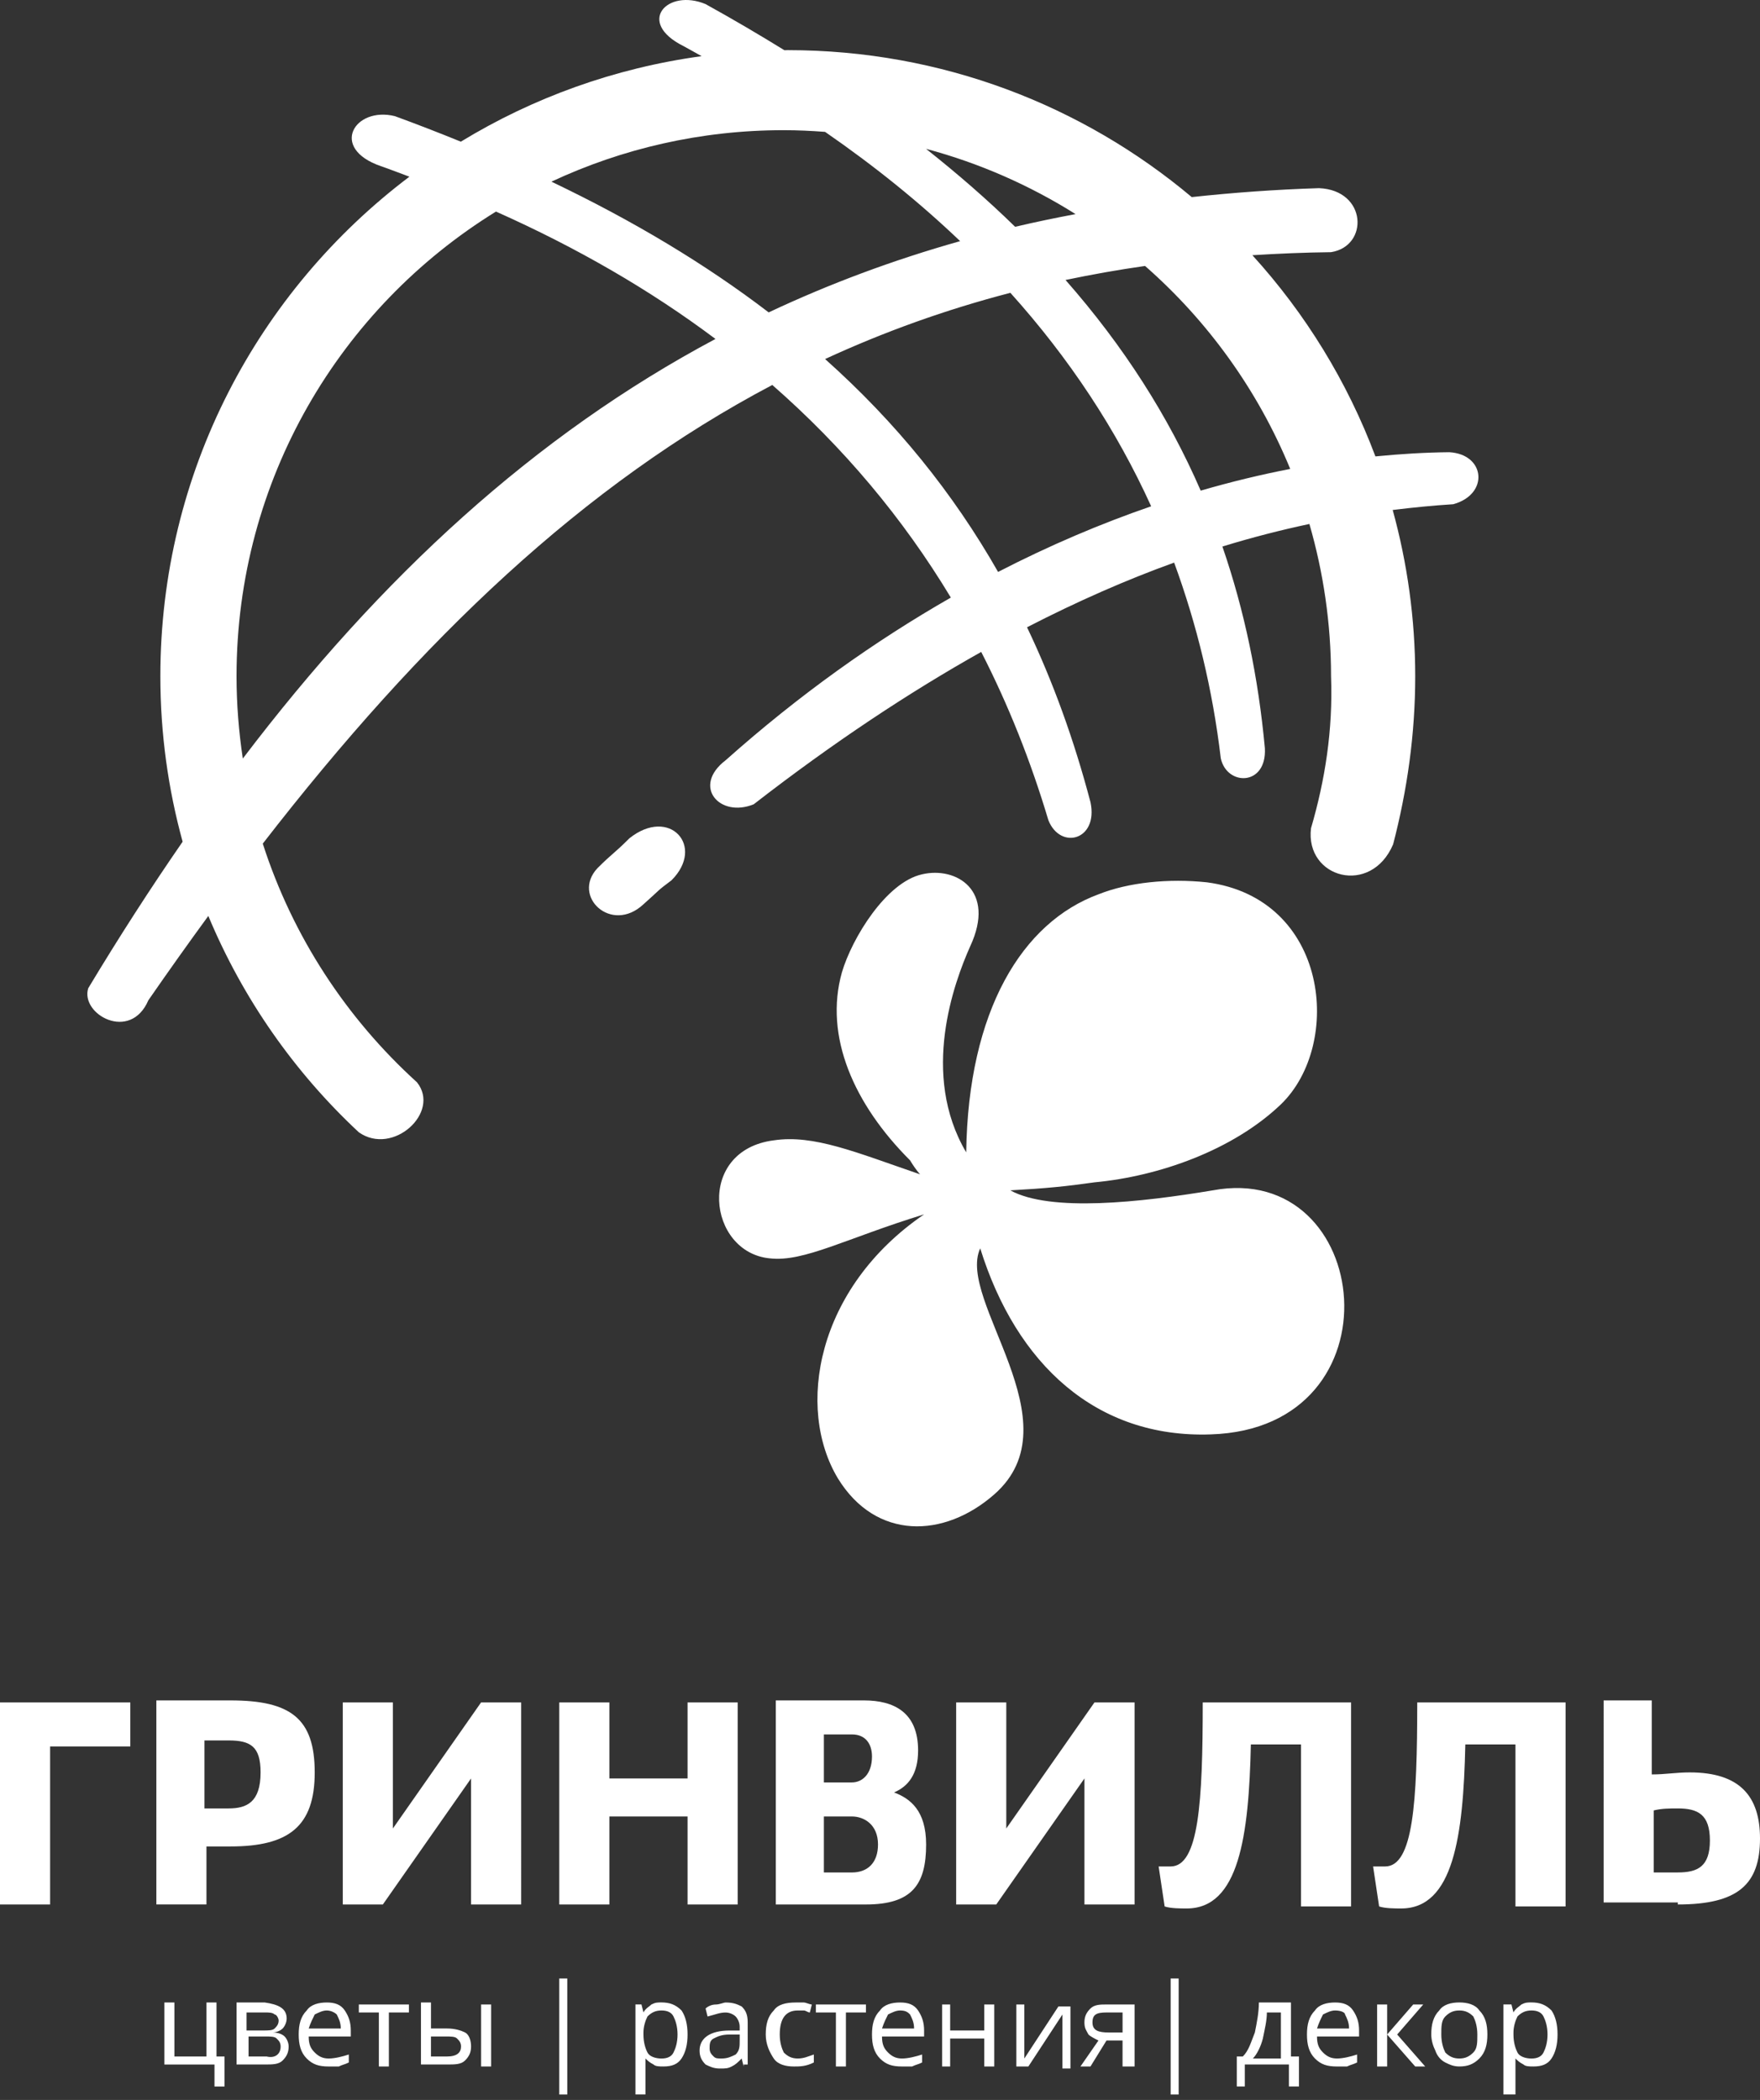 <?xml version="1.0" encoding="utf-8"?>
<!-- Generator: Adobe Illustrator 15.0.0, SVG Export Plug-In . SVG Version: 6.00 Build 0)  -->
<!DOCTYPE svg PUBLIC "-//W3C//DTD SVG 1.1//EN" "http://www.w3.org/Graphics/SVG/1.1/DTD/svg11.dtd">
<svg version="1.1" id="Слой_1" xmlns="http://www.w3.org/2000/svg" xmlns:xlink="http://www.w3.org/1999/xlink" x="0px" y="0px"
	 width="88px" height="105px" viewBox="0 0 88 105" enable-background="new 0 0 88 105" xml:space="preserve">
<rect x="0" y="0" width="88" height="105" fill="#333333" stroke="none"/>
<path fill="#FFFFFF" d="M49.011,62.419c-1.202,2.601,4.812,8.701,0.702,12.302c-2.506,2.201-5.914,2.301-7.818-0.8
	c-2.105-3.5-1.102-9.502,4.31-13.202c-3.909,1.2-6.014,2.399-7.718,2.2c-3.107-0.301-3.708-5.401,0.201-5.901
	c2.004-0.3,4.109,0.6,7.317,1.7c0,0-0.201-0.2-0.502-0.7c-2.806-2.8-4.309-6.201-3.407-9.401c0.501-1.701,2.205-4.501,4.009-4.901
	c1.704-0.4,3.709,0.8,2.405,3.6c-0.802,1.801-2.505,6.401-0.2,10.302c0.1-7.101,2.807-11.501,6.615-12.902
	c1.504-0.6,3.508-0.8,5.413-0.6c6.113,0.8,6.815,8.102,3.707,11.103c-2.404,2.3-6.113,3.6-9.32,3.899
	c-1.404,0.2-2.406,0.301-4.209,0.401c2.004,1.1,6.515,0.6,10.123,0c8.017-1.501,9.521,11.902-0.102,12.202
	C54.825,71.921,50.815,68.22,49.011,62.419z M10.416,45.798c-0.999,1.366-1.998,2.771-2.999,4.218c-0.902,2.1-3.408,0.7-3.007-0.6
	c1.539-2.561,3.112-5,4.721-7.33c-0.724-2.635-1.113-5.407-1.113-8.273c0-10.208,4.886-19.264,12.452-24.978
	c-0.477-0.175-0.94-0.36-1.427-0.527c-2.606-0.9-1.303-3,0.702-2.5c1.131,0.414,2.227,0.84,3.297,1.276
	C26.64,4.89,30.717,3.405,35.08,2.808c-0.305-0.166-0.593-0.338-0.902-0.501c-2.406-1.2-0.802-2.9,1.103-2.101
	c1.372,0.759,2.679,1.528,3.938,2.305c0.058,0,0.114-0.004,0.171-0.004c7.698,0,14.74,2.764,20.197,7.348
	c2.063-0.223,4.178-0.378,6.363-0.447c2.404,0.1,2.505,2.9,0.602,3.201c-1.339,0.015-2.646,0.072-3.933,0.152
	c2.646,2.906,4.746,6.313,6.152,10.06c1.259-0.124,2.495-0.199,3.693-0.21c1.804,0.1,2.004,2.101,0.2,2.601
	c-0.993,0.061-2.005,0.162-3.029,0.288c0.729,2.647,1.126,5.433,1.126,8.313c0,2.901-0.401,5.701-1.104,8.402
	c-1.102,2.6-4.408,1.7-4.107-0.8c0.701-2.4,1.102-4.901,1.002-7.602c0-2.645-0.383-5.197-1.082-7.614
	c-1.419,0.302-2.866,0.671-4.35,1.128c1.101,3.194,1.797,6.547,2.124,10.087c0.1,1.9-1.904,1.9-2.205,0.5
	c-0.407-3.433-1.197-6.688-2.332-9.783c-2.36,0.85-4.812,1.923-7.355,3.233c1.305,2.733,2.355,5.645,3.173,8.75
	c0.4,1.9-1.505,2.4-2.105,0.9c-0.889-2.98-2.01-5.785-3.359-8.417c-3.59,2.015-7.367,4.509-11.374,7.617
	c-1.704,0.7-3.108-0.9-1.404-2.201c3.677-3.276,7.466-5.963,11.259-8.133c-2.4-3.984-5.381-7.526-8.927-10.631
	c-9.403,4.958-17.511,12.651-25.476,22.933c1.494,4.648,4.19,8.741,7.709,11.933c1.203,1.501-1.202,3.701-2.906,2.501
	C14.713,53.607,12.137,49.924,10.416,45.798z M57.558,25.315c-1.744-3.839-4.092-7.397-7.039-10.674
	c-3.242,0.843-6.318,1.951-9.265,3.311c3.556,3.173,6.407,6.709,8.65,10.645C52.475,27.271,55.036,26.183,57.558,25.315z
	 M57.253,13.298c-1.354,0.192-2.676,0.43-3.977,0.701c2.914,3.314,5.142,6.813,6.759,10.533c1.514-0.44,3.008-0.801,4.476-1.085
	C62.898,19.52,60.397,16.055,57.253,13.298z M46.303,7.442c1.607,1.272,3.095,2.57,4.454,3.898c0.991-0.233,1.999-0.443,3.021-0.635
	C51.492,9.268,48.979,8.157,46.303,7.442z M27.571,9.083c4.119,1.968,7.727,4.139,10.863,6.537c3.033-1.429,6.218-2.618,9.573-3.563
	c-2.021-1.93-4.272-3.75-6.753-5.463c-0.682-0.051-1.37-0.085-2.065-0.085C35.032,6.508,31.096,7.434,27.571,9.083z M12.141,37.928
	c6.916-9.106,14.592-16.163,23.632-20.98c-3.251-2.439-6.914-4.56-10.974-6.369c-7.79,4.808-12.972,13.405-12.972,23.234
	C11.827,35.215,11.939,36.586,12.141,37.928z M31.471,41.915c-0.801,0.801-0.801,0.7-1.603,1.5c-1.303,1.4,0.701,3.301,2.305,1.8
	c0.902-0.8,0.602-0.6,1.403-1.2C35.28,42.314,33.476,40.314,31.471,41.915z M88,91.925c0,2.3-1.103,3.3-4.109,3.3v-0.101h-3.709
	V85.022h2.406v3.701c0.701,0,1.202-0.101,1.904-0.101C86.997,88.623,88,89.823,88,91.925z M85.495,92.024
	c0-1.3-0.603-1.601-1.604-1.601c-0.4,0-0.802,0-1.203,0.1v3.101h1.203C84.893,93.624,85.495,93.324,85.495,92.024z M15.736,88.623
	c0,2.701-1.303,3.701-4.21,3.701h-1.203v2.9H7.818V85.122v-0.1h3.708C14.533,85.022,15.736,85.924,15.736,88.623z M13.029,88.623
	c0-1.3-0.501-1.6-1.604-1.6h-1.203v3.4h1.203C12.328,90.424,13.029,90.123,13.029,88.623z M19.645,91.425v-6.303h-2.506v10.103
	h2.004l4.41-6.301v6.301h2.505V85.122h-2.004L19.645,91.425z M36.884,95.225V85.122h-2.506v3.802h-3.909v-3.802h-2.506v10.103h2.506
	v-4.4h3.909v4.4H36.884z M46.306,92.225c0,2-0.701,3-3.007,3h-4.51V85.022h4.41c1.504,0,2.706,0.601,2.706,2.501
	c0,1.2-0.501,1.8-1.202,2.1C45.503,89.924,46.306,90.523,46.306,92.225z M41.194,89.123h1.403c0.501,0,1.002-0.399,1.002-1.3
	c0-0.6-0.301-1.1-1.002-1.1h-1.403V89.123z M43.9,92.225c0-1-0.702-1.4-1.303-1.4h-1.403v2.8h1.403
	C43.399,93.624,43.9,93.124,43.9,92.225z M67.554,95.324V85.122h-7.417c0,5.001-0.2,8.202-1.604,8.202c-0.2,0-0.5,0-0.601,0l0.3,2
	c0.301,0.101,0.803,0.101,1.104,0.101c2.606,0,3.106-3.601,3.207-8.201h2.506v8.101H67.554z M0,95.225h2.506v-7.901h4.009v-2.201H0
	V95.225z M50.314,91.425v-6.303h-2.506v10.103h2.005l4.409-6.301v6.301h2.507V85.122h-2.005L50.314,91.425z M69.257,93.324
	c-0.2,0-0.501,0-0.602,0l0.301,2c0.301,0.101,0.802,0.101,1.104,0.101c2.605,0,3.106-3.601,3.206-8.201h2.507v8.101h2.506V85.122
	h-7.417C70.861,90.123,70.66,93.324,69.257,93.324z M17.941,100.625h1.002v2.701h0.501v-2.701h1.002v-0.399h-2.505V100.625z
	 M17.239,100.525c0.201,0.3,0.301,0.601,0.301,1.001v0.3h-2.105c0,0.4,0.1,0.601,0.301,0.8c0.2,0.2,0.401,0.301,0.701,0.301
	c0.301,0,0.702-0.101,1.003-0.2v0.399c-0.201,0.101-0.301,0.101-0.501,0.2c-0.1,0-0.301,0-0.501,0c-0.501,0-0.801-0.1-1.102-0.399
	c-0.301-0.301-0.401-0.7-0.401-1.2s0.1-0.901,0.401-1.201c0.2-0.3,0.601-0.4,1.002-0.4S17.039,100.226,17.239,100.525z
	 M17.039,101.427c0-0.301-0.101-0.5-0.201-0.701c-0.101-0.101-0.301-0.2-0.501-0.2s-0.401,0.1-0.601,0.2
	c-0.1,0.201-0.201,0.4-0.301,0.701H17.039z M10.825,100.125h-0.501v2.701H8.72v-2.701H8.219v3.102h2.505v1.1h0.501v-1.5h-0.4
	V100.125z M14.232,101.826c0.1,0.101,0.201,0.3,0.201,0.5c0,0.3-0.101,0.5-0.301,0.7c-0.2,0.2-0.501,0.2-0.902,0.2h-1.403v-3.102
	h1.403c0.702,0.101,1.103,0.301,1.103,0.802c0,0.199-0.1,0.399-0.201,0.5c-0.1,0.1-0.301,0.199-0.501,0.199
	C13.932,101.626,14.132,101.727,14.232,101.826z M12.328,101.526h0.802c0.301,0,0.501,0,0.601-0.1c0.1-0.101,0.201-0.2,0.201-0.4
	c0-0.1-0.101-0.301-0.201-0.301c-0.1-0.101-0.3-0.101-0.501-0.101h-0.902V101.526z M14.032,102.326c0-0.2-0.1-0.3-0.201-0.399
	c-0.1-0.101-0.3-0.101-0.601-0.101h-0.802v1h0.902C13.731,102.927,14.032,102.727,14.032,102.326z M39.189,102.626
	c-0.1-0.199-0.201-0.5-0.201-0.899c0-0.8,0.301-1.201,0.902-1.201c0.1,0,0.2,0,0.301,0c0.1,0,0.201,0.1,0.301,0.1l0.1-0.399
	c-0.1,0-0.301-0.101-0.401-0.101c-0.101,0-0.301,0-0.401,0c-0.501,0-0.902,0.101-1.102,0.4c-0.301,0.3-0.401,0.701-0.401,1.201
	s0.2,0.899,0.401,1.2c0.2,0.3,0.601,0.399,1.002,0.399c0.301,0,0.602,0,1.002-0.2v-0.399c-0.3,0.1-0.501,0.2-0.802,0.2
	S39.389,102.826,39.189,102.626z M37.084,100.325c0.201,0.2,0.301,0.4,0.301,0.801v2.101h-0.201v0.1l-0.1-0.399
	c-0.2,0.199-0.301,0.3-0.501,0.399c-0.2,0.101-0.301,0.101-0.601,0.101c-0.301,0-0.501-0.101-0.702-0.2
	c-0.2-0.2-0.301-0.4-0.301-0.7c0-0.6,0.501-1,1.503-1h0.501v-0.2c0-0.2-0.1-0.399-0.201-0.501c-0.1-0.1-0.3-0.2-0.501-0.2
	c-0.3,0-0.501,0.101-0.902,0.2l-0.1-0.399c0.1-0.101,0.301-0.2,0.501-0.2c0.201,0,0.401-0.101,0.501-0.101
	C36.683,100.125,36.884,100.226,37.084,100.325z M36.984,101.727h-0.501c-0.401,0-0.602,0.1-0.802,0.2c-0.2,0.1-0.2,0.3-0.2,0.5
	c0,0.199,0.1,0.3,0.2,0.399c0.1,0.101,0.2,0.101,0.401,0.101c0.301,0,0.501-0.101,0.701-0.2c0.201-0.2,0.201-0.4,0.201-0.7V101.727z
	 M40.793,100.625h1.002v2.701h0.501v-2.701h1.002v-0.399h-2.505V100.625z M23.553,102.326c0,0.3-0.1,0.5-0.3,0.7
	c-0.201,0.2-0.501,0.2-0.902,0.2h-1.303v-3.102h0.501v1.302h0.802c0.401,0,0.701,0.1,0.902,0.199
	C23.453,101.727,23.553,102.026,23.553,102.326z M23.052,102.326c0-0.2-0.1-0.3-0.2-0.399c-0.1-0.101-0.301-0.101-0.602-0.101
	h-0.702v1h0.802C22.852,102.826,23.052,102.626,23.052,102.326z M34.077,100.525c0.201,0.3,0.301,0.701,0.301,1.201
	s-0.1,0.899-0.301,1.2c-0.2,0.3-0.501,0.399-0.902,0.399c-0.2,0-0.401,0-0.501-0.1c-0.2-0.101-0.301-0.2-0.401-0.3
	c0,0.199,0,0.399,0,0.5v1.3h-0.501v-4.501h0.301l0.1,0.399c0.1-0.199,0.301-0.3,0.401-0.399c0.2-0.101,0.301-0.101,0.501-0.101
	C33.476,100.125,33.777,100.226,34.077,100.525z M33.877,101.727c0-0.4-0.1-0.7-0.201-0.901c-0.1-0.2-0.3-0.3-0.601-0.3
	s-0.501,0.1-0.702,0.3c-0.101,0.201-0.201,0.501-0.201,0.801v0.101c0,0.399,0.1,0.7,0.201,0.899c0.101,0.2,0.401,0.301,0.702,0.301
	s0.501-0.101,0.601-0.301C33.777,102.427,33.877,102.126,33.877,101.727z M24.055,103.326h0.501v-3.101h-0.501V103.326z
	 M27.963,104.727h0.401v-5.801h-0.401V104.727z M67.653,100.525c0.201,0.3,0.301,0.601,0.301,1.001v0.3h-2.104
	c0,0.4,0.1,0.601,0.3,0.8c0.2,0.2,0.401,0.301,0.702,0.301s0.701-0.101,1.002-0.2v0.399c-0.201,0.101-0.301,0.101-0.502,0.2
	c-0.1,0-0.199,0-0.5,0c-0.502,0-0.803-0.1-1.104-0.399c-0.3-0.301-0.4-0.7-0.4-1.2s0.101-0.901,0.4-1.201
	c0.201-0.3,0.602-0.4,1.002-0.4C67.153,100.125,67.453,100.226,67.653,100.525z M67.453,101.427c0-0.301-0.101-0.5-0.2-0.701
	c0-0.101-0.201-0.2-0.502-0.2c-0.199,0-0.4,0.1-0.601,0.2c-0.101,0.201-0.2,0.4-0.3,0.701H67.453z M68.856,100.226v3.101h0.501v-1.6
	v-1.501H68.856z M64.547,102.826h0.401v1.5h-0.503v-1.1h-2.204v1.1H61.84v-1.5h0.301c0.301-0.3,0.401-0.7,0.602-1.2
	c0.101-0.5,0.201-1.001,0.201-1.501h1.604V102.826z M64.045,100.625h-0.701c0,0.401-0.1,0.802-0.201,1.302c-0.1,0.399-0.3,0.8-0.5,1
	h1.402V100.625z M71.162,100.226H70.66l-1.303,1.501l1.404,1.6h0.5l-1.402-1.6L71.162,100.226z M55.326,100.226h1.403v3.101h-0.602
	v-1.3h-0.802l-0.802,1.3h-0.502l0.902-1.3c-0.2-0.1-0.4-0.2-0.5-0.3c-0.103-0.2-0.202-0.3-0.202-0.601s0.1-0.501,0.302-0.7
	C54.725,100.226,55.025,100.226,55.326,100.226z M56.128,100.625h-0.802c-0.501,0-0.702,0.101-0.702,0.501s0.301,0.5,0.803,0.5
	h0.701V100.625z M49.213,101.526h-1.705v-1.301h-0.401v3.101h0.401v-1.399h1.705v1.399h0.5v-3.101h-0.5V101.526z M45.904,100.525
	c0.2,0.3,0.301,0.601,0.301,1.001v0.3H44.1c0,0.4,0.1,0.601,0.301,0.8c0.201,0.2,0.401,0.301,0.702,0.301s0.701-0.101,1.002-0.2
	v0.399c-0.2,0.101-0.301,0.101-0.5,0.2c-0.102,0-0.301,0-0.502,0c-0.501,0-0.802-0.1-1.103-0.399c-0.301-0.301-0.401-0.7-0.401-1.2
	s0.1-0.901,0.401-1.201c0.2-0.3,0.602-0.4,1.003-0.4C45.403,100.125,45.704,100.226,45.904,100.525z M45.704,101.427
	c0-0.301-0.1-0.5-0.201-0.701c-0.1-0.101-0.199-0.2-0.5-0.2c-0.201,0-0.401,0.1-0.602,0.2c-0.1,0.201-0.201,0.4-0.301,0.701H45.704z
	 M58.532,104.727h0.401v-5.801h-0.401V104.727z M51.217,102.927v-0.2v-0.5v-2.001h-0.4v3.101h0.601l1.704-2.601v0.4v0.4v1.9h0.4
	v-3.102H52.92L51.217,102.927z M77.576,100.525c0.2,0.3,0.301,0.701,0.301,1.201s-0.101,0.899-0.301,1.2
	c-0.2,0.3-0.501,0.399-0.901,0.399c-0.201,0-0.401,0-0.502-0.1c-0.199-0.101-0.301-0.2-0.4-0.3c0,0.199,0,0.399,0,0.5v1.3h-0.602
	v-4.501h0.401l0.101,0.399c0.1-0.199,0.301-0.3,0.4-0.399c0.2-0.101,0.301-0.101,0.501-0.101
	C76.976,100.125,77.276,100.226,77.576,100.525z M77.376,101.727c0-0.4-0.1-0.7-0.201-0.901c-0.1-0.2-0.301-0.3-0.601-0.3
	c-0.301,0-0.501,0.1-0.702,0.3c-0.1,0.201-0.199,0.501-0.199,0.801v0.101c0,0.399,0.1,0.7,0.199,0.899
	c0.102,0.2,0.401,0.301,0.702,0.301c0.3,0,0.501-0.101,0.601-0.301C77.276,102.427,77.376,102.126,77.376,101.727z M73.968,100.525
	c0.301,0.3,0.401,0.701,0.401,1.201s-0.101,0.899-0.401,1.2c-0.301,0.3-0.601,0.399-1.002,0.399c-0.301,0-0.501-0.1-0.702-0.2
	c-0.199-0.1-0.4-0.3-0.5-0.6c-0.101-0.2-0.201-0.5-0.201-0.8c0-0.5,0.101-0.901,0.4-1.201c0.201-0.3,0.602-0.4,1.003-0.4
	S73.768,100.226,73.968,100.525z M73.867,101.727c0-0.4-0.1-0.7-0.2-0.901c-0.2-0.2-0.401-0.3-0.701-0.3
	c-0.301,0-0.501,0.1-0.702,0.3c-0.199,0.201-0.199,0.501-0.199,0.901c0,0.399,0.1,0.7,0.199,0.899
	c0.201,0.2,0.401,0.301,0.702,0.301c0.3,0,0.501-0.101,0.701-0.301C73.867,102.427,73.867,102.126,73.867,101.727z"/>
</svg>
